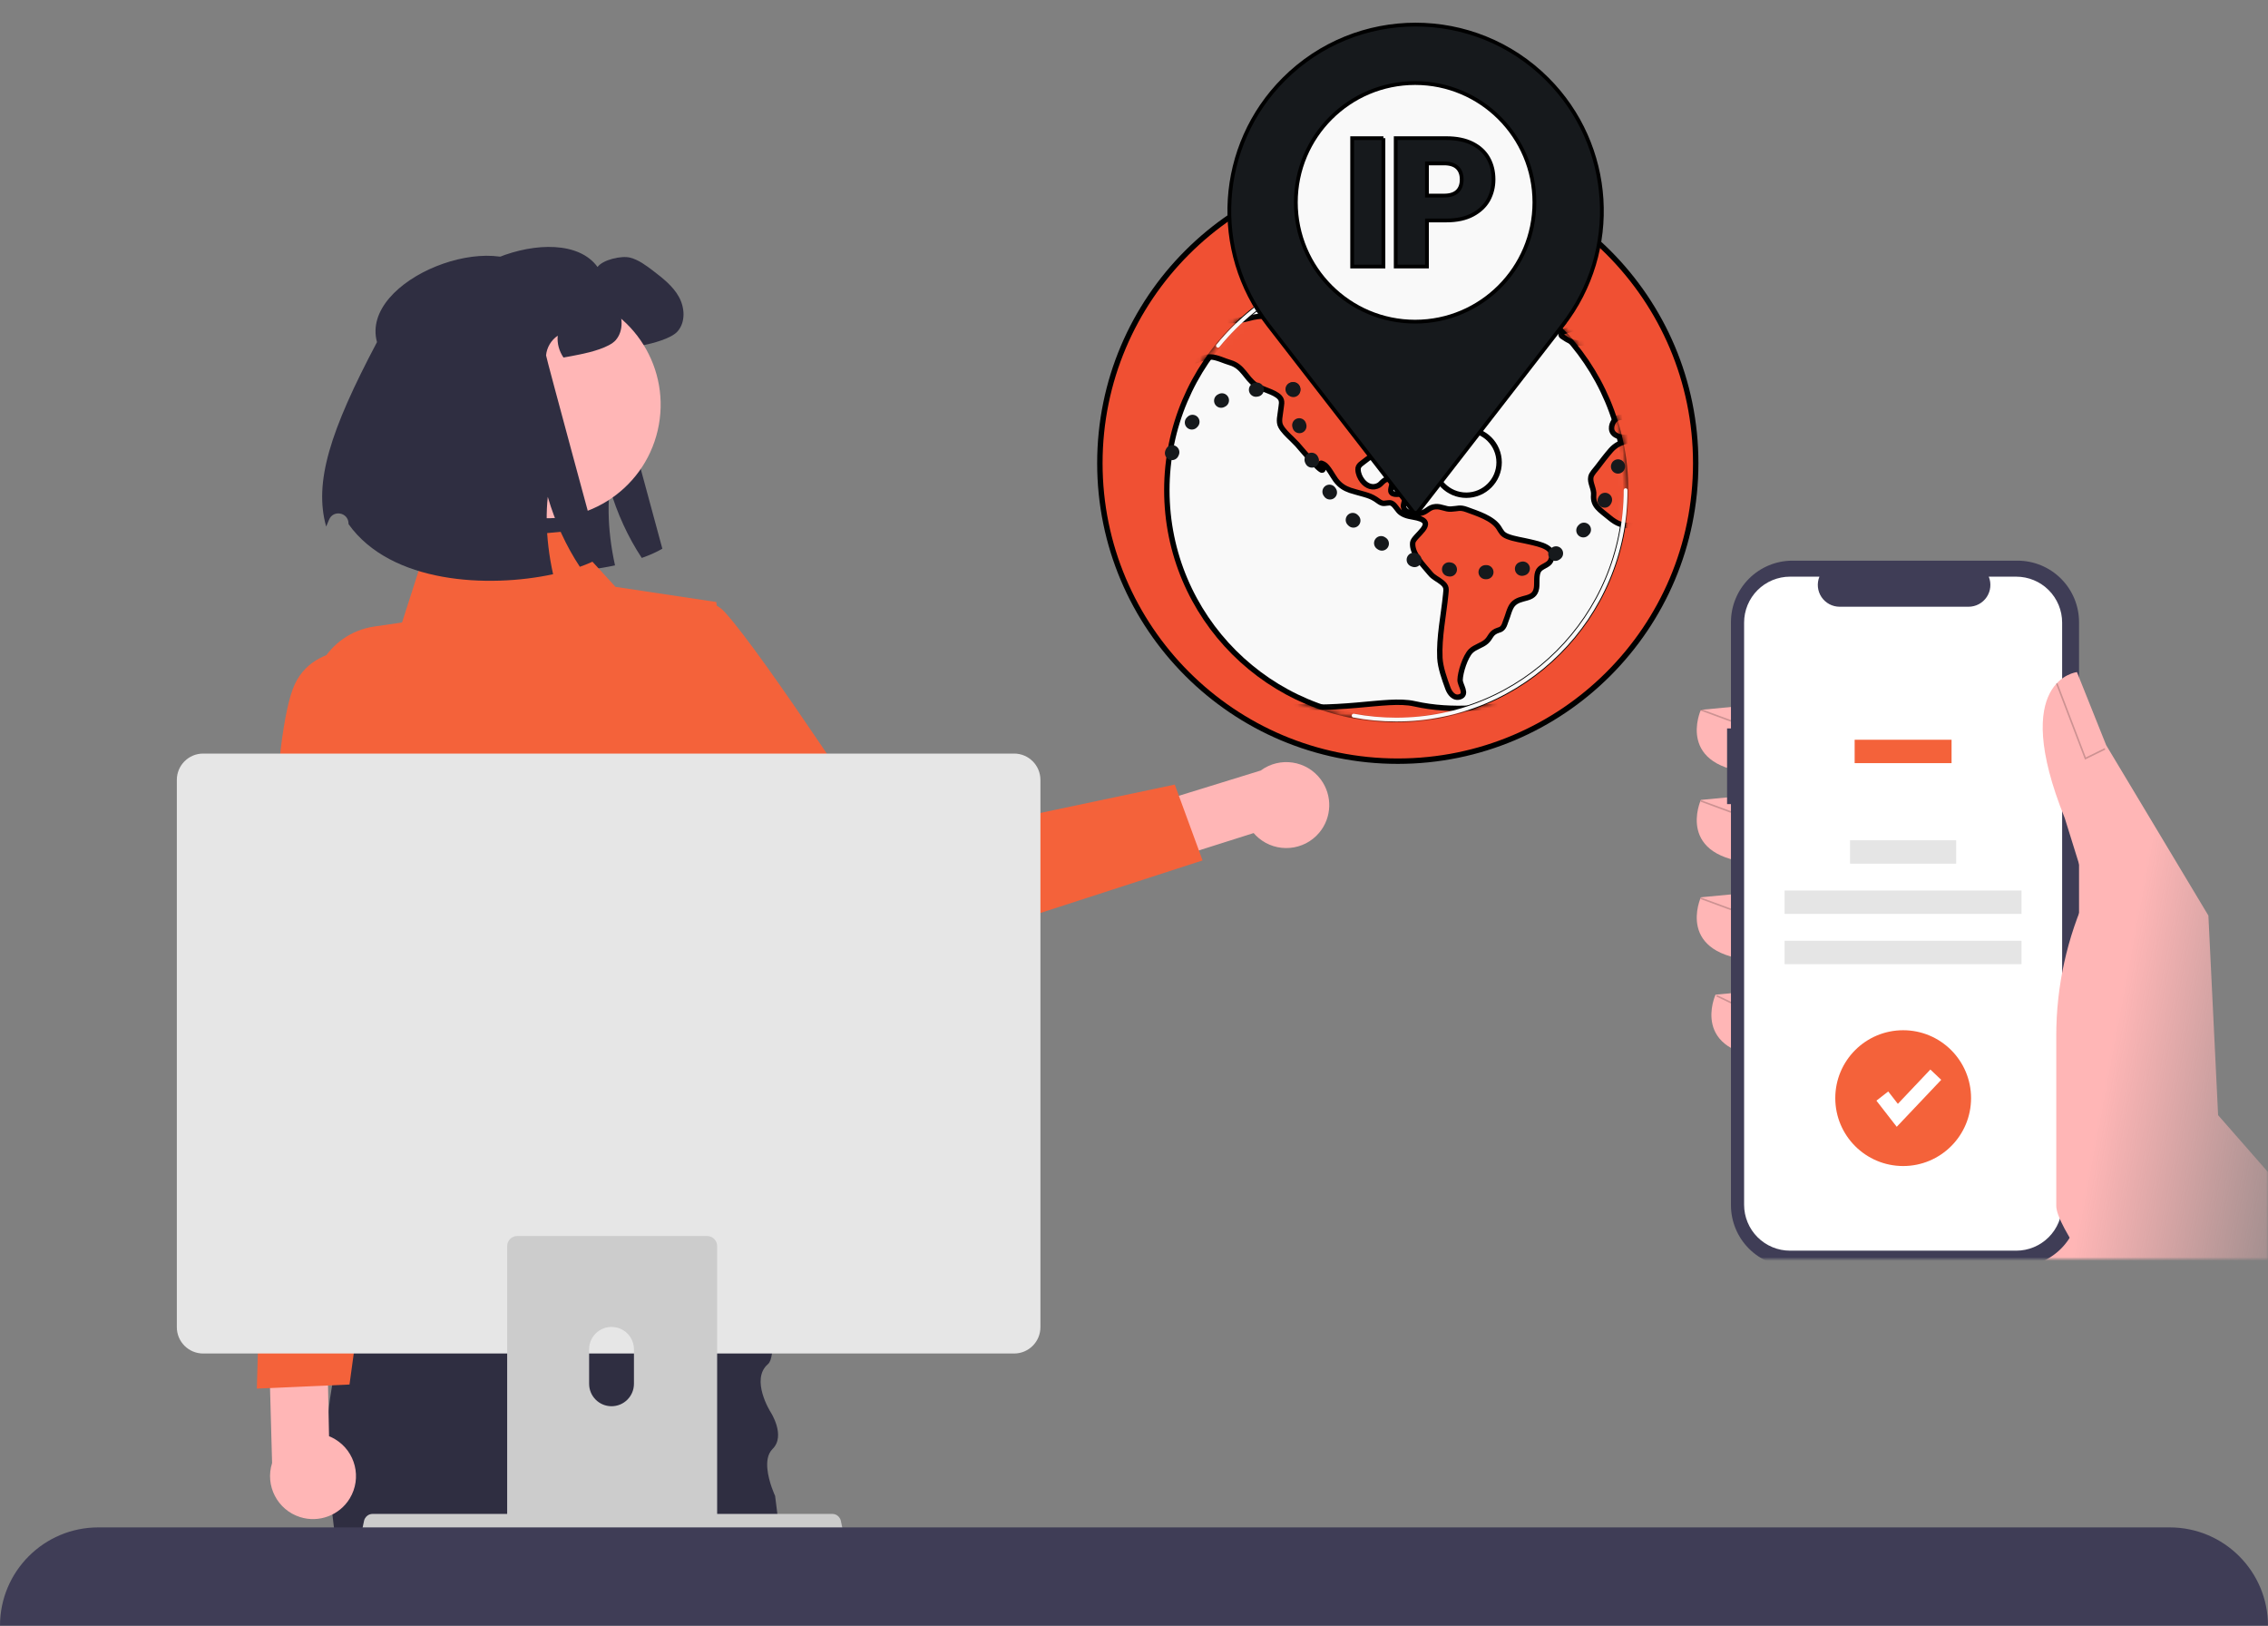 <svg width="600" height="430" xmlns="http://www.w3.org/2000/svg" fill="none">
 <rect width="100%" height="100%" fill="#808080" stroke="none"/>
 <mask id="mask0_409_40169" maskUnits="userSpaceOnUse" x="447" y="69" width="153" height="264">
  <rect x="447" y="69" width="153" height="264" fill="url(#paint0_linear_409_40169)" id="svg_1"/>
 </mask>
 <defs>
  <linearGradient id="paint0_linear_409_40169" x1="0.791" y1="0.593" x2="1.222" y2="0.733">
   <stop stop-color="white"/>
   <stop offset="1" stop-color="white" stop-opacity="0"/>
  </linearGradient>
 </defs>
 <g>
  <title>Layer 1</title>
  <path d="m116.115,88.152c-4.57,-16.66 32.287,-30.947 41.965,-17.53c1.346,-1.907 6.319,-3.066 8.601,-2.481c2.282,0.585 4.201,2.048 6.074,3.464c2.574,1.978 5.242,4.026 6.822,6.869c1.592,2.832 1.837,6.694 -0.304,9.151c-1.697,1.954 -6.706,3.218 -9.257,3.733c-1.778,0.363 -3.276,0.655 -4.564,0.866c-1.146,-1.673 -1.732,-3.745 -1.521,-5.769c-1.732,1.147 -2.902,3.113 -3.089,5.196c-0.035,0.433 14.382,53.48 14.382,53.48c-1.486,0.878 -3.324,1.697 -5.442,2.446c-3.592,-5.418 -6.541,-11.807 -8.484,-18.49c-0.445,4.131 -0.374,8.613 0.164,13.166c0.281,2.422 0.702,4.856 1.24,7.29c-17.132,3.698 -42.901,2.481 -54.112,-13.247c-0.002,-0.065 -0.003,-0.13 -0.005,-0.195c-0.08,-2.943 -4.096,-3.675 -5.17,-0.934c-0.272,0.694 -0.523,1.295 -0.746,1.773c-3.265,-11.679 0.96,-25.196 13.446,-48.788z" fill="#2F2E41" id="svg_2"/>
  <path d="m348.99,220.267c-4.054,4.808 -11.237,5.419 -16.045,1.366c-0.466,-0.393 -0.899,-0.823 -1.296,-1.285l-54.105,17.137l-8.419,-13.8l64.409,-19.883c5.054,-3.729 12.173,-2.655 15.901,2.399c3.119,4.228 2.935,10.043 -0.445,14.066z" fill="#FFB6B6" id="svg_3"/>
  <path d="m157.383,177.446c0,0 23.96,-26.95 34.397,-15.502c10.436,11.448 42.998,61.613 42.998,61.613l76.01,-16.037l7.351,20.06l-86.306,27.968c-6.488,2.102 -13.599,-0.078 -17.793,-5.456l-56.657,-72.646z" fill="#F4623A" id="svg_4"/>
  <path d="m209.422,423.11l-118.839,0l-0.108,-0.928l-0.07,-0.619l-1.021,-8.659l-1.446,-12.331l-0.557,-4.74c-0.039,-0.239 -0.077,-0.471 -0.108,-0.711c-0.487,-3.085 -0.765,-6.185 -0.866,-9.278c-0.147,-4.252 0.046,-8.496 0.502,-12.687l0,-0.023c0.247,-2.265 0.564,-4.508 0.959,-6.726c0.495,-2.853 1.09,-5.66 1.778,-8.404c0.789,-3.186 1.685,-6.286 2.667,-9.278c1.129,-3.502 2.366,-6.858 3.641,-10.028c0.139,-0.34 0.278,-0.68 0.41,-1.013l0.008,-0.007c6.726,-16.399 14.364,-27.601 14.364,-27.601l86.577,0c0,0 4.004,17.573 5.991,32.085c0.317,2.296 0.58,4.507 0.774,6.564c0.348,3.796 0.448,7.059 0.146,9.278c-0.185,1.376 -0.525,2.35 -1.051,2.798c-4.763,4.067 0.688,12.695 0.688,12.695c0,0 4.082,6.24 0.526,9.75c-0.704,0.695 -1.106,1.592 -1.299,2.597c-0.309,1.663 -0.039,3.595 0.387,5.304c0.425,1.716 1.012,3.209 1.337,3.974c0.147,0.34 0.24,0.533 0.24,0.533l0.603,4.771l0.587,4.592l0.998,7.886l0.301,1.392l1.554,7.267l0.132,0.619l0.193,0.928z" fill="#2F2E41" id="svg_5"/>
  <path d="m149.392,140.576l-36.336,3.236l-6.697,20.84l-7.298,1.057c-12.472,1.806 -19.894,14.886 -15.048,26.519l6.422,15.415c0,0 -9.432,29.115 2.152,41.348l4.93,53.879l-11.121,35.519l129.991,4.196l-22.142,-44.553l-0.657,-27.662c0,0 14.149,-50.001 1.031,-65.905l-5.118,-45.236l-26.665,-4l-13.443,-14.653z" fill="#F4623A" id="svg_6"/>
  <path d="m173.997,113.838c3.745,-16.149 -6.312,-32.277 -22.462,-36.021c-16.149,-3.744 -32.277,6.312 -36.021,22.462c-3.744,16.15 6.312,32.277 22.462,36.021c16.15,3.744 32.277,-6.312 36.021,-22.462z" fill="#FFB6B6" id="svg_7"/>
  <path fill="#2F2E41" id="svg_8" d="m99.732,90.492c-4.57,-16.66 32.287,-30.947 41.965,-17.53c1.346,-1.907 6.319,-3.066 8.601,-2.481c2.282,0.585 4.202,2.048 6.074,3.464c2.574,1.978 5.243,4.026 6.822,6.869c1.592,2.832 1.838,6.694 -0.304,9.151c-1.697,1.954 -6.705,3.218 -9.256,3.733c-1.779,0.363 -3.277,0.655 -4.564,0.866c-1.147,-1.673 -1.732,-3.745 -1.522,-5.769c-1.732,1.147 -2.902,3.113 -3.089,5.196c-0.035,0.433 14.382,53.48 14.382,53.48c-1.486,0.878 -3.323,1.697 -5.442,2.446c-3.592,-5.418 -6.541,-11.808 -8.484,-18.49c-0.444,4.131 -0.374,8.613 0.164,13.165c0.281,2.423 0.702,4.857 1.241,7.291c-17.133,3.698 -42.901,2.481 -54.112,-13.247c-0.002,-0.065 -0.004,-0.13 -0.006,-0.195c-0.08,-2.943 -4.096,-3.675 -5.17,-0.934c-0.272,0.694 -0.522,1.295 -0.746,1.773c-3.265,-11.679 0.96,-25.196 13.446,-48.788"/>
  <path d="m92.537,396.326c3.252,-5.382 1.525,-12.382 -3.858,-15.633c-0.521,-0.315 -1.067,-0.588 -1.632,-0.816l-1.141,-56.742l-15.772,-3.543l1.848,67.384c-1.909,5.982 1.394,12.379 7.377,14.288c5.006,1.597 10.454,-0.444 13.179,-4.938z" fill="#FFB6B6" id="svg_9"/>
  <path d="m103.51,172.458c0,0 -19.329,-4.639 -25.514,8.504c-6.185,13.144 -6.712,70.338 -6.712,70.338l-3.339,115.989l24.517,-1.081l19.551,-142.723l-8.504,-51.027z" fill="#F4623A" id="svg_10"/>
  <path d="m94.832,413.441c0.435,0.546 1.096,0.862 1.794,0.858l125.512,0c1.275,-0.001 2.308,-1.036 2.307,-2.312c-0.001,-0.158 -0.017,-0.316 -0.05,-0.471l-1.948,-9.254c-0.164,-0.767 -0.705,-1.399 -1.438,-1.678c-0.261,-0.102 -0.539,-0.155 -0.819,-0.155l-121.623,0c-0.281,0 -0.558,0.053 -0.82,0.155c-0.733,0.279 -1.274,0.911 -1.438,1.678l-1.948,9.254c-0.14,0.68 0.033,1.387 0.472,1.925z" fill="#CCCCCC" id="svg_11"/>
  <path d="m46.781,206.271l0,144.778c0.003,3.842 3.117,6.955 6.958,6.958l214.547,0c3.841,-0.003 6.955,-3.116 6.958,-6.958l0,-144.778c-0.009,-3.838 -3.12,-6.946 -6.958,-6.951l-214.547,0c-3.838,0.005 -6.949,3.113 -6.958,6.951z" fill="#E6E6E6" id="svg_12"/>
  <path d="m187.843,327.047c-0.255,-0.085 -0.525,-0.124 -0.796,-0.124l-50.192,0c-1.477,0 -2.683,1.199 -2.683,2.675l0,79.294l55.55,0l0,-79.294c0,-1.167 -0.758,-2.203 -1.879,-2.551zm-20.132,38.997c-0.016,3.278 -2.683,5.922 -5.961,5.907c-3.255,-0.023 -5.884,-2.652 -5.899,-5.907l0,-9.2c0.031,-3.271 2.713,-5.899 5.984,-5.868c3.232,0.031 5.845,2.644 5.876,5.868l0,9.2z" fill="#CCCCCC" id="svg_13"/>
  <path d="m0,430c0,-14.359 11.641,-26 26,-26l547.998,0c14.359,0 26,11.641 26,26l-599.998,0z" fill="#3F3D56" id="svg_14"/>
  <g mask="url(#mask0_409_40169)" id="svg_15">
   <path d="m598.222,356.419l2.077,39.884c0,0 -87.866,-83.629 -98.813,-108.098c-10.946,-24.469 9.659,-84.997 9.659,-84.997l45.718,25.112l41.359,128.099z" fill="#FFB6B6" id="svg_16"/>
   <path d="m463.49,186.467l-13.522,1.288c0,0 -7.083,15.454 14.81,16.742l-1.288,-18.03z" fill="#FFB6B6" id="svg_17"/>
   <path d="m463.49,210.29l-13.522,1.288c0,0 -7.083,15.454 14.81,16.742l-1.288,-18.03z" fill="#FFB6B6" id="svg_18"/>
   <path d="m463.49,236.047l-13.522,1.288c0,0 -7.083,15.454 14.81,16.742l-1.288,-18.03z" fill="#FFB6B6" id="svg_19"/>
   <path d="m467.365,261.803l-13.522,1.288c0,0 -7.083,15.454 14.81,16.742l-1.288,-18.03z" fill="#FFB6B6" id="svg_20"/>
   <path d="m456.898,192.674l1.026,0l0,-28.108c0,-2.136 0.421,-4.252 1.239,-6.226c0.817,-1.974 2.016,-3.767 3.526,-5.278c1.511,-1.511 3.304,-2.709 5.278,-3.526c1.974,-0.818 4.089,-1.238 6.226,-1.238l59.55,0c2.136,0 4.252,0.421 6.225,1.238c1.974,0.818 3.767,2.016 5.278,3.526c1.511,1.511 2.709,3.304 3.527,5.278c0.817,1.974 1.238,4.089 1.238,6.226l0,154.202c0,2.137 -0.421,4.252 -1.238,6.226c-0.818,1.973 -2.016,3.767 -3.527,5.277c-1.51,1.511 -3.304,2.709 -5.278,3.527c-1.973,0.818 -4.089,1.238 -6.225,1.238l-59.55,0c-4.315,0 -8.453,-1.714 -11.504,-4.764c-3.051,-3.051 -4.765,-7.189 -4.765,-11.504l0,-106.087l-1.026,0l0,-20.007z" fill="#3F3D56" id="svg_21"/>
   <path d="m473.555,152.529l7.773,0c-0.357,0.876 -0.494,1.827 -0.397,2.769c0.097,0.942 0.423,1.845 0.951,2.631c0.528,0.786 1.241,1.429 2.077,1.874c0.835,0.445 1.767,0.678 2.713,0.678l34.116,0c0.946,-0 1.878,-0.233 2.714,-0.678c0.835,-0.445 1.548,-1.089 2.076,-1.874c0.528,-0.786 0.855,-1.689 0.951,-2.631c0.097,-0.942 -0.04,-1.892 -0.397,-2.769l7.26,0c3.222,0 6.312,1.28 8.591,3.558c2.278,2.278 3.558,5.368 3.558,8.591l0,153.977c0,1.595 -0.314,3.175 -0.925,4.649c-0.61,1.474 -1.505,2.813 -2.633,3.941c-1.128,1.128 -2.468,2.023 -3.942,2.634c-1.474,0.61 -3.053,0.925 -4.649,0.925l-59.837,0c-1.595,0 -3.175,-0.315 -4.649,-0.925c-1.474,-0.611 -2.813,-1.506 -3.941,-2.634c-1.129,-1.128 -2.023,-2.467 -2.634,-3.941c-0.611,-1.474 -0.925,-3.054 -0.925,-4.649l0,-153.977c0,-1.595 0.314,-3.175 0.925,-4.649c0.611,-1.474 1.505,-2.813 2.634,-3.941c1.128,-1.128 2.467,-2.023 3.941,-2.634c1.474,-0.611 3.054,-0.925 4.649,-0.925" fill="white" id="svg_22"/>
   <path d="m516.288,195.665l-25.64,0l0,6.187l25.64,0l0,-6.187z" fill="#F4623A" id="svg_23"/>
   <path d="m517.503,222.254l-28.081,0l0,6.187l28.081,0l0,-6.187z" fill="#E5E5E5" id="svg_24"/>
   <path d="m534.792,235.543l-62.675,0l0,6.187l62.675,0l0,-6.187z" fill="#E5E5E5" id="svg_25"/>
   <path d="m534.792,248.834l-62.675,0l0,6.188l62.675,0l0,-6.188z" fill="#E5E5E5" id="svg_26"/>
   <path d="m658.878,377.192l-72.073,-82.226l-2.575,-52.802l-27.045,-45.074l-7.727,-19.318c0,0 -18.03,1.932 -3.22,38.635l6.118,19.64c-5.515,11.877 -8.371,24.813 -8.371,37.908l0,45.004c0,10.597 50.498,68.319 56.377,77.136l58.516,-18.903" fill="#FFB6B6" id="svg_27"/>
   <path opacity="0.2" d="m551.583,200.909l5.377,-2.643l-0.184,-0.373l-4.967,2.442l-7.499,-19.661l-0.388,0.148l7.661,20.087z" fill="black" id="svg_28"/>
   <path opacity="0.2" d="m450.034,187.556l-0.143,0.39l7.964,2.934l0.144,-0.39l-7.965,-2.934z" fill="black" id="svg_29"/>
   <path opacity="0.2" d="m450.034,211.653l-0.143,0.39l7.964,2.934l0.144,-0.39l-7.965,-2.934z" fill="black" id="svg_30"/>
   <path opacity="0.2" d="m450.034,237.412l-0.143,0.39l7.964,2.933l0.144,-0.389l-7.965,-2.934z" fill="black" id="svg_31"/>
   <path opacity="0.2" d="m454.203,263.18l-0.18,0.375l3.878,1.861l0.18,-0.374l-3.878,-1.862z" fill="black" id="svg_32"/>
   <path d="m503.484,308.418c9.919,0 17.96,-8.041 17.96,-17.96c0,-9.919 -8.041,-17.96 -17.96,-17.96c-9.92,0 -17.961,8.041 -17.961,17.96c0,9.919 8.041,17.96 17.961,17.96z" fill="#F4623A" id="svg_33"/>
   <path d="m501.781,298.04l-5.375,-6.912l3.126,-2.432l2.545,3.273l8.599,-9.077l2.875,2.724l-11.77,12.424z" fill="white" id="svg_34"/>
  </g>
 </g>
 <mask id="mask1" height="86" width="86" y="34" x="29" maskUnits="userSpaceOnUse">
  <circle id="circle4" fill="white" r="42.346" cy="77.267" cx="71.71"/>
 </mask>
 <g>
  <title>Layer 2</title>
  <g transform="matrix(1.433 0 0 1.433 -206.716 -80.625)" stroke="null" id="svg_80">
   <svg stroke="null" y="69.469" x="330.304" id="svg_35" fill="none" viewBox="0 0 144 145" height="145" width="144" class="featured_image">
    <circle stroke="null" id="svg_36" fill="#f05033" r="55" cy="72.29" cx="72"/>
    <circle stroke="null" id="circle1" fill="#F9F9F9" r="42.346" cy="77.267" cx="71.71"/>
    <mask stroke="null" height="86" width="86" y="34" x="29" maskUnits="userSpaceOnUse" id="svg_39">
     <circle stroke="null" id="circle1" fill="white" r="42.346" cy="77.267" cx="71.71"/>
    </mask>
    <g stroke="null" id="svg_38" mask="url(#svg_39)">
     <path stroke="null" id="svg_37" fill="#f05033" d="m213.621,104.861c-0.187,-0.74 -0.98,-0.064 -1.376,-0.19c-0.747,-0.275 -0.513,-0.888 -1.073,-1.247c-0.14,-0.084 -1.19,-0.655 -0.793,0.148c0.233,0.465 0.606,0.993 0.723,1.458c0.093,0.422 -0.257,0.76 -0.07,1.162c0.746,1.626 1.353,-0.127 1.749,-0.613c0.21,-0.275 0.956,-0.19 0.84,-0.718m-3.102,2.324c-1.12,-0.317 -4.221,1.901 -2.192,2.472c1.189,0.338 1.026,-0.254 1.585,-1.015c0.187,-0.253 1.493,-1.267 0.607,-1.457m-13.784,-16.923c-0.21,-0.338 -0.723,-0.507 -0.933,-0.824c-0.139,-0.211 0.047,-0.655 -0.023,-0.718c-0.163,-0.19 -0.56,-0.211 -0.63,-0.275c0.117,0.148 -0.699,-0.697 -0.559,-0.634c-0.793,-0.422 -3.405,-1.437 -4.315,-1.077c-2.192,0.866 -0.933,-0.211 -2.542,-0.803c-0.233,-0.085 -1.376,-0.444 -1.329,0.085c0.023,0.148 0.886,0.613 1.072,0.803c0.094,0.085 0.63,0.613 0.63,0.634c0.07,0.063 0.093,0.254 0.327,0.38c0.21,0.127 0.723,0.085 0.979,0.148c0.42,0.127 1.353,0.444 1.563,0.761c0.163,0.232 -0.21,0.634 -0.257,0.613c0.07,0.063 0.35,0.275 0.443,0.359c-0.14,-0.127 1.983,0.613 1.866,0.655c0.77,-0.042 0.723,-0.782 1.586,-0.613c0.397,0.085 0.723,0.718 1.236,0.908c1.026,0.401 1.353,0.38 0.886,-0.401m-14.226,-10.902c-0.21,-0.127 -1.47,-0.507 -0.793,0.085c0.42,0.275 1.562,2.472 1.586,0.972c0.023,-0.422 -0.397,-0.803 -0.793,-1.056m-1.073,2.472c0.513,0.549 2.262,1.859 2.845,0.718c1.026,-1.986 -2.798,-1.648 -2.845,-0.718m2.425,3c-0.07,-0.211 -2.495,0.401 -2.542,0.528c-0.396,0.93 -0.886,1.606 -0.606,2.62c0.63,2.113 0.42,-0.19 0.816,-0.296c0.35,-0.085 0.886,1.162 1.353,0.444c0.233,-0.359 -0.467,-0.93 -0.653,-1.246c-0.093,-0.211 0.396,-0.359 0.256,-0.528c-0.023,-0.021 -0.443,-0.275 -0.419,-0.211c-0.047,-0.127 -0.77,0.232 -0.537,-0.338c0.21,-0.465 2.776,0.465 2.332,-0.972m-2.705,-8.028c-0.257,-0.042 -0.653,0.021 -0.723,0.275c-0.187,0.676 -0.35,2.662 0.77,1.563c-0.094,0.085 0.256,-1.162 0.28,-1.077c-0.047,-0.317 0.419,-0.634 -0.327,-0.761m-0.886,-3.063c-0.443,0.296 -0.467,1.5 0.326,1.521c0.723,0 0.257,-1.986 -0.326,-1.521m-83.937,13.056c-1.306,-0.317 -2.845,-0.507 -4.081,-0.993c-0.98,-0.401 -1.096,-0.803 -1.633,-1.648c-1.143,-1.732 -3.895,-2.578 -5.901,-3.317c-1.26,-0.465 -1.633,-0.148 -2.892,-0.085c-1.003,0.063 -1.796,-0.528 -2.869,-0.444c-1.236,0.085 -1.563,0.972 -2.705,1.204c-0.863,0.169 -2.216,0.042 -2.799,-0.507c-1.026,-0.951 0.303,-1.859 -0.28,-2.683c-0.49,-0.676 -1.772,0.063 -2.332,-0.613c-0.49,-0.592 0.63,-1.944 -0.233,-2.366c-0.933,-0.465 -1.586,0.697 -2.052,0.972c-1.143,0.697 -2.332,0.19 -3.079,-0.761c-0.466,-0.592 -0.793,-1.352 -0.816,-2.092c-0.047,-0.845 0.77,-1.162 1.469,-1.754c0.583,-0.465 0.793,-0.57 0.98,-0.549c0.233,0.021 0.443,0.254 1.259,0.148c0.746,-0.085 0.49,-0.338 1.399,-0.444c0.606,-0.063 2.449,0.085 2.985,0.465c0.56,0.401 0.676,2.282 1.493,1.627c0.63,-0.528 -0.14,-1.775 -0.28,-2.387c-0.303,-1.373 -0.07,-1.268 1.259,-1.965c1.026,-0.528 1.073,-0.592 1.306,-1.606c0.327,-1.5 0.21,-1.394 1.329,-2.218c0.653,-0.486 0.56,-1.141 1.119,-1.648c0.14,-0.106 1.399,-0.571 1.633,-0.507c0.77,0.211 -0.07,0.296 0.233,0.655c0.093,0.106 -0.163,0.697 0.257,0.782c0.42,0.085 0.91,-0.76 1.166,-0.929c0.606,-0.359 2.099,-0.169 1.889,-1.077c-0.187,-0.803 -1.656,0.211 -2.216,-0.296c-2.472,-2.24 9.959,-2.049 2.006,-5.662c-1.306,-0.592 -1.423,-0.718 -2.122,-1.944c-0.093,-0.148 -0.63,-1.31 -0.77,-1.331c-0.84,-0.211 -0.093,0.19 -0.606,0.465c-0.746,0.401 -1.423,1.246 -2.122,0.042c-0.396,-0.697 -0.117,-0.887 -0.163,-1.099c-0.023,-0.148 -0.187,-0.296 -0.863,-0.634c-1.096,-0.57 -1.563,-0.803 -2.659,-0.655c-1.539,0.211 -1.539,0.317 -1.213,1.268c0.233,0.634 0.443,0.676 0.513,1.204c0.047,0.296 -0.327,0.422 -0.21,0.887c0.07,0.275 0.606,0.655 0.84,0.972c0.07,0.085 0.117,0.19 0.117,0.275c-0.023,0.507 -0.583,0.549 -0.84,0.951c-0.513,0.824 -0.14,0.359 -0.327,1.394c-0.07,0.401 0.303,0.634 -0.257,0.718c-1.073,0.169 -1.376,-1.394 -1.679,-1.838c-0.327,-0.486 -0.653,-0.718 -1.096,-0.866c-0.42,-0.169 -0.933,-0.254 -1.586,-0.422c-0.117,-0.042 -0.397,-0.063 -0.746,-0.106c-0.723,-0.085 -1.702,-0.19 -1.843,-0.275c-0.443,-0.296 -0.14,-0.655 -0.396,-1.056c0,-0.021 -0.023,-0.021 -0.023,-0.042c-0.047,-0.063 -0.093,-0.106 -0.163,-0.127c-0.21,-0.085 -0.443,0.085 -0.56,-0.169c-0.14,-0.254 -0.21,-0.486 -0.233,-0.697c-0.093,-0.655 0.28,-1.141 1.003,-1.521c0.07,-0.042 1.05,-0.359 1.05,-0.317c0.047,-0.063 0.28,-0.57 0.21,-0.528c0.163,-0.148 1.376,-1.437 1.679,-1.331c0.443,0.169 0,1.415 1.213,1.246c1.423,-0.19 0.233,-1.141 0.327,-1.648c0.117,-0.697 0.956,-1.014 1.05,-1.669c0,0.021 -0.28,-1.331 -0.233,-1.289c-0.42,-0.486 -1.912,-0.57 -2.192,-0.296c-0.21,0.211 0.723,1.373 -0.397,1.669c-0.98,0.254 -0.21,-0.613 -0.863,-1.077c-0.397,-0.275 -0.606,0.232 -0.63,0.232c-0.186,-0.106 -0.396,-0.19 -0.7,-0.422c-0.35,-0.275 -0.653,-1.141 -1.073,-1.796c-0.443,-0.74 -0.98,-1.225 -1.772,-0.444c-0.7,0.697 0.117,1.268 0.746,1.796c0.606,0.528 1.026,1.014 -0.257,1.585c-0.117,0.042 -0.257,0.085 -0.443,0.127c-1.073,0.169 -3.079,-0.063 -3.895,-0.211c-1.656,-0.338 -3.522,0.063 -5.364,0c0.047,0 -0.793,-0.803 -1.003,-0.93c-0.63,-0.338 -1.819,-0.401 -2.495,-0.549c-2.356,-0.528 -4.081,-0.76 -6.414,-0.085c-3.615,1.035 -7.183,-0.19 -10.938,-0.613c-1.912,-0.211 -3.615,0.169 -5.341,0.739c-0.443,0.148 -1.493,0.211 -1.329,0.866c0.117,0.465 1.236,0.507 1.516,0.803c1.096,1.162 -0.676,0.528 -0.467,1.458c0.117,0.549 1.236,0.38 1.353,0.993c0.21,1.225 -2.892,1.014 -2.169,2.451c0.257,0.507 2.892,1.754 3.498,1.88c0.98,0.211 2.006,-0.106 2.869,-0.359c1.213,-0.359 2.705,-1.141 4.011,-1.099c1.073,0.021 2.542,0.761 3.592,1.056c2.356,0.697 2.799,2.768 4.665,4.12c1.213,0.866 3.428,1.204 4.431,2.261c0.63,0.676 0.303,1.437 0.21,2.409c-0.093,0.951 -0.443,2.07 0,2.916c0.42,0.803 1.259,1.606 2.052,2.366c0.373,0.359 0.7,0.697 1.003,1.014c0.676,0.761 4.151,4.986 4.641,4.754c0.583,-0.296 -1.143,-1.817 0.257,-1.099c0.77,0.401 1.679,2.218 2.192,2.894c0.816,1.077 1.656,1.563 2.682,1.923c0.746,0.254 1.586,0.444 2.589,0.74c0.909,0.275 1.353,0.422 2.122,0.908c0.397,0.254 0.746,0.592 1.189,0.718c0.513,0.148 1.213,-0.19 1.702,0c0.7,0.275 1.096,1.352 1.796,1.817c0.98,0.655 1.936,0.655 2.985,0.908c3.755,0.93 -0.7,3.296 -0.84,4.563c-0.233,2.007 1.959,4.162 3.219,5.683c0.653,0.803 1.376,1.014 2.169,1.669c0.933,0.761 0.793,1.204 0.7,2.218c-0.373,3.803 -1.259,7.902 -1.073,11.726c0.093,1.775 0.863,3.908 1.493,5.62c0.303,0.803 1.05,1.922 2.216,1.542c1.446,-0.486 0,-2.155 0.023,-3.106c0.023,-1.394 0.956,-4.331 1.982,-5.345c0.77,-0.76 2.076,-1.035 2.869,-1.753c0.793,-0.719 0.746,-1.395 1.749,-1.902c0.606,-0.295 0.933,-0.19 1.353,-0.76c0.257,-0.338 0.35,-0.824 0.513,-1.205c0.373,-0.866 0.63,-2.239 1.259,-2.978c1.399,-1.606 4.011,-0.592 4.385,-3.042c0.14,-0.951 -0.117,-2.387 0.397,-3.232c0.466,-0.761 1.796,-0.93 2.192,-1.754c1.213,-2.493 -1.935,-3.063 -3.871,-3.528m-16.326,-39.697c-0.886,-0.507 -0.84,-1.183 -1.563,-1.796c-0.21,-0.19 -0.49,-0.338 -0.793,-0.486c-0.583,-0.275 -1.236,-0.507 -1.726,-0.803c-0.863,-0.507 -1.539,-1.394 -2.379,-1.901c-0.257,-0.148 -0.536,-0.275 -0.816,-0.338c-0.91,-0.211 -4.804,-0.38 -5.108,0.634c-0.047,0.085 -0.07,0.19 -0.093,0.275c-0.35,1.5 2.915,1.775 3.965,2.07c1.306,0.38 2.612,0.93 3.148,2.113c0.28,0.613 0,1.437 0.303,2.049c0.397,0.803 1.05,0.993 1.889,1.415c0.513,0.254 1.166,0.74 1.772,0.972c0.117,0.042 0.257,0.085 0.35,0.106c1.469,0.254 1.236,-0.422 1.796,-1.268c0.28,-0.423 1.166,-1.014 1.189,-1.563c0.07,-1.225 -1.119,-1.014 -1.936,-1.479m-14.833,-5.324c-0.863,-0.148 -1.842,0.697 -0.793,1.225c1.166,0.592 1.889,-1.225 0.793,-1.225m-3.965,0.359c-1.656,0.908 1.003,2.303 1.399,1.817c1.259,-1.014 0.163,-2.662 -1.399,-1.817m-0.28,2.725c-0.187,-0.486 -1.003,-0.655 -1.329,-1.014c-0.513,-0.57 -0.56,-1.563 -1.399,-1.88c-1.143,-0.444 -2.566,0.655 -3.732,0.422c-1.213,-0.254 -7.346,-2.218 -6.414,0.634c0.443,1.331 2.379,0.613 3.382,0.951c1.166,0.401 1.866,1.69 2.985,2.028c1.213,0.359 2.332,-0.507 3.592,-0.38c0.886,0.106 3.755,1.31 2.915,-0.761m-4.058,-5.092c-0.49,-0.401 -3.079,-0.824 -3.872,-1.12c-0.863,-0.338 -0.98,-0.422 -1.796,-0.254c-0.303,0.063 -2.379,0.845 -1.143,1.31c1.189,0.444 2.682,1.352 3.942,1.479c0.956,0.085 4.128,-0.38 2.869,-1.416m-0.536,-2.26c-0.14,-1.31 -3.125,-0.169 -2.356,0.613c0.56,0.444 2.449,0.232 2.356,-0.613m7.696,2.725c-0.21,-0.507 -1.493,-0.887 -1.959,-1.141c-0.467,-0.275 -0.56,-0.592 -1.236,-0.592c-0.466,0 -1.586,0.232 -0.84,0.887c0.583,0.528 1.096,1.12 1.819,1.394c0.7,0.275 2.682,0.592 2.216,-0.549m15.836,-7.415c-1.329,-0.338 -2.729,-0.592 -4.081,-0.824c-1.539,-0.275 -2.729,0.063 -4.268,0.338c-1.516,0.275 -3.055,0.528 -4.571,0.803c-0.746,0.127 -1.656,0.021 -1.329,0.697c0.746,1.542 5.108,0.254 5.411,0.866c0.397,0.761 -2.705,0.803 -2.915,0.782c-1.353,-0.169 -2.472,-1.035 -3.685,-1.352c-0.63,-0.169 -2.962,0.148 -2.822,0.951c0.163,0.93 2.332,1.817 3.195,2.113c0.536,0.169 1.026,0.422 1.539,0.359c0.396,-0.042 1.539,-1.014 1.819,-0.528c0.397,0.676 -2.052,1.944 -2.449,1.986c-0.257,0.021 -3.708,-1.331 -2.659,0.042c0.397,0.528 1.376,0.169 1.843,0.549c0.373,0.296 0.513,1.669 0.98,1.669l2.635,0c0.63,0 3.055,0.359 3.545,0c1.749,-1.204 -1.656,-1.521 -2.519,-1.352c-0.583,0.127 -2.052,0.993 -2.379,0.106c-0.327,-0.908 1.283,-0.718 1.819,-0.697c0.816,0.042 2.635,0.634 3.335,0.359c0.606,-0.232 0.397,-0.866 0.77,-1.437c0.28,-0.422 1.003,-0.634 1.213,-1.077c0.07,-0.148 -0.163,-0.486 -0.233,-0.465c0.327,-0.38 1.073,-0.676 1.796,-0.993c0.98,-0.444 4.151,-1.437 4.828,-2.134c0.583,-0.676 0,-0.549 -0.816,-0.761m-18.961,4.268c-0.513,-0.866 -3.428,-0.507 -2.519,0.38c0.56,0.296 3.288,0.908 2.519,-0.38m1.143,0.127c0.35,0.507 1.026,0.528 1.189,-0.063c0.21,-0.739 -1.702,-0.972 -1.189,0.063m44.196,-2.873c-0.024,-2.091 -13.154,-2.535 -15.183,-2.197c-3.032,0.486 -6.927,0.444 -9.352,2.155c-1.376,0.972 -2.309,1.585 -3.988,2.07c-0.816,0.254 -1.843,0.338 -1.679,1.289c0.093,0.528 1.399,2.007 2.029,2.028c1.213,0.042 2.845,-0.169 3.988,0.254c1.329,0.507 2.775,2.091 3.801,3c2.076,1.817 1.913,5.113 2.659,7.5c0.257,0.824 0.816,2.113 1.866,2.387c1.702,0.444 1.563,-2.324 2.356,-3.127c0.63,-0.655 1.026,-0.296 1.889,-0.465c0.886,-0.19 1.119,-0.465 1.703,-1.077c1.026,-1.12 2.052,-1.352 3.592,-1.859c2.029,-0.676 4.105,-3.613 3.732,-5.662c-0.233,-1.31 -1.936,-2.789 -0.956,-3.951c0.699,-0.761 3.545,-1.162 3.545,-2.345m1.796,13.542c-1.097,-0.19 -2.309,-0.444 -3.336,-0.401c-0.792,0.021 -1.539,0.317 -2.262,0.613c-0.35,0.148 -0.42,0.57 -0.093,0.782c1.049,0.718 1.819,1.225 3.265,1.225c1.936,0 2.052,-0.317 2.799,-1.542c0.14,-0.275 -0.024,-0.634 -0.373,-0.676m101.032,-2.155c-1.726,-0.57 -3.125,-1.415 -4.735,-0.676c-1.585,0.718 -3.055,0.803 -4.967,0.486c-1.796,-0.296 -2.332,-1.838 -3.872,-2.578c-1.492,-0.718 -3.918,-0.275 -5.504,-0.275c-0.769,0 -1.446,-0.085 -2.099,0.232c-0.909,0.444 -1.073,1.373 -2.215,1.5c-0.63,0.063 -2.123,-0.317 -2.729,-0.528c-1.33,-0.507 -0.816,-1.204 -1.726,-1.944c-0.396,-0.317 -1.936,-0.634 -2.402,-0.592c-1.143,0.106 -1.073,1.141 -2.262,1.141c-0.467,0 -2.099,-0.486 -2.496,-0.739c-1.493,-1.014 0.187,-1.099 0.28,-2.028c0.163,-1.563 -2.775,-1.289 -3.848,-1.373c-1.656,-0.127 -3.778,-0.634 -5.411,-0.422c-1.633,0.211 -3.288,1.437 -4.711,2.113c-0.467,0.232 -1.376,0.486 -1.749,0.845c-0.63,0.613 -0.56,1.141 -1.423,1.648c-0.49,0.296 -1.539,0.908 -2.146,0.93c-0.956,0.042 -1.422,-0.634 -2.379,-0.571c-0.629,0.042 -1.912,0.634 -2.425,0.951c-0.257,0.148 -0.536,0.148 -0.746,0.38c-0.374,0.401 -0.07,1.162 -0.677,1.437c-0.676,0.296 -1.842,-0.423 -2.542,-0.465c-1.236,-0.063 -1.119,0.613 -2.099,0.993c-1.283,0.486 -2.962,0.042 -4.268,0.592c-1.679,0.718 -3.055,2.472 -4.828,2.958c-0.536,0.148 -1.282,0.275 -1.679,-0.38c-0.723,-1.225 1.376,-0.845 1.913,-1.352c0.933,-0.887 -0.98,-1.5 -2.123,-1.923c-0.163,-0.063 -0.303,-0.127 -0.443,-0.169c-1.259,-0.549 -3.521,-2.071 -4.897,-2.134c-1.493,-0.063 -3.499,1.732 -4.665,2.387c-0.723,0.401 -1.329,0.74 -1.889,1.162c-0.397,0.275 -0.746,0.613 -1.096,1.014c-0.793,0.887 -3.219,2.683 -3.335,3.866c-0.047,0.444 0.723,1.606 1.166,1.838c1.003,0.549 1.329,-0.38 2.309,-0.254c1.213,0.169 1.422,3.232 3.312,1.458c0.326,-0.317 0.816,-1.627 0.862,-2.049c0.094,-0.761 -0.536,-1.458 -0.256,-2.176c0.117,-0.296 0.979,-1.204 1.866,-1.754c0.723,-0.465 1.422,-0.676 1.726,-0.169c0.023,0.021 0.023,0.063 0.046,0.085c0.327,1.077 -3.661,2.472 -0.816,3.507c0.56,0.211 2.052,-0.507 2.472,0.148c0.583,0.887 -1.306,0.718 -1.656,1.056c-0.49,0.486 -0.093,1.077 -0.839,1.563c-0.77,0.507 -2.076,0.93 -2.986,1.183c-1.352,0.38 -2.845,-0.148 -4.198,0.106c-1.352,0.254 -2.658,1.352 -3.685,2.113c-0.676,0.486 -1.632,1.014 -1.819,1.838c-0.21,1.014 1.12,1.817 0.373,2.768c-0.536,0.676 -1.399,0.148 -2.169,0.465c-0.886,0.359 -1.516,1.88 -0.839,2.747c0.839,1.099 3.522,1.099 4.431,0.232c0.676,-0.655 0.14,-1.817 0.98,-2.556c0.513,-0.465 1.795,-1.035 2.472,-1.141c1.446,-0.232 1.469,0.592 2.239,1.373c0.28,0.296 1.656,1.521 2.052,1.563c2.169,0.211 -0.933,-2.62 -1.026,-3.211c-0.047,-0.232 0.093,-0.93 0.35,-1.056c0.629,-0.296 0.489,0.085 0.839,0.444c0.42,0.423 0.793,1.289 1.26,1.796c0.653,0.74 1.842,3.085 2.705,3.148c0.863,0.063 0.607,-1.077 1.33,-0.972c0.606,0.085 0.932,1.373 1.842,1.563c0.793,0.148 1.656,-0.422 2.472,-0.275c1.166,0.232 1.796,1.415 1.19,2.366c-0.723,1.12 -3.079,0.613 -4.432,0.38c-0.769,-0.127 -1.912,-0.507 -2.682,-0.444c-1.213,0.106 -1.352,1.056 -2.705,0.803c-0.816,-0.148 -2.192,-0.655 -2.892,-1.099c-1.003,-0.613 -0.327,-0.359 -0.653,-1.268c-0.303,-0.824 -0.093,-0.634 -1.12,-0.697c-1.026,-0.063 -2.145,0.127 -3.171,0.19c-2.286,0.148 -4.432,0.38 -5.901,2.071c-0.886,1.014 -1.703,2.091 -2.519,3.169c-0.373,0.507 -1.026,1.12 -1.166,1.754c-0.233,1.056 0.63,2.197 0.513,3.338c-0.186,2.028 1.236,2.768 2.846,4.12c1.492,1.246 2.448,1.563 4.407,1.542c0.723,0 1.33,-0.021 2.006,-0.232c0.7,-0.211 1.353,-0.866 2.146,-0.739c0.49,0.085 1.119,0.782 1.632,0.972c1.097,0.402 0.933,-0.232 1.306,0.887c0.234,0.739 0,1.521 0.304,2.261c0.256,0.634 0.816,1.289 1.166,1.859c1.119,1.775 0.886,2.261 0.536,4.141c-0.303,1.585 0.746,2.303 1.12,3.803c0.186,0.76 -0.024,1.5 0.373,2.239c0.326,0.634 1.026,1.246 1.492,1.839c1.19,1.457 1.563,2.239 3.569,2.302c2.215,0.064 2.752,-0.169 3.895,-1.774c0.466,-0.655 0.699,-1.035 0.862,-1.796c0.234,-1.014 0.234,-0.929 0.98,-1.606c0.863,-0.803 0.443,-0.93 0.653,-1.923c0.163,-0.803 0.606,-1.12 1.213,-1.711c1.213,-1.183 1.422,-2.113 1.049,-3.824c-0.14,-0.613 -0.629,-1.056 -0.793,-1.627c-0.28,-1.014 0.21,-1.268 0.84,-1.923c1.119,-1.162 2.869,-2.197 3.522,-3.655c0.326,-0.718 0.513,-1.986 -0.187,-2.599c-0.863,-0.74 -2.356,-0.296 -3.428,-1.014c-1.306,-0.866 -2.146,-1.373 -2.799,-2.725c-0.187,-0.401 -2.402,-4.437 -2.122,-4.606c0.233,-0.127 3.055,2.852 3.358,3.232c1.026,1.289 1.563,3.782 3.708,3.782c1.213,0 3.755,-0.887 4.618,-1.521c1.26,-0.908 1.913,-3.232 0.023,-4.141c-1.142,-0.549 -1.002,0.359 -2.005,0.507c-1.073,0.148 -1.423,-0.782 -1.913,-1.606c-0.28,-0.486 -1.073,-1.416 0,-1.563c0.653,-0.085 1.353,1.373 2.076,1.563c0.816,0.211 1.493,-0.169 2.309,0.169c1.143,0.444 1.119,0.718 2.495,0.718c2.216,0 2.986,0.528 4.502,2.197c1.026,1.12 1.655,2.535 2.402,3.824c0.956,1.627 1.586,2.831 2.705,0.782c0.863,-1.563 1.469,-2.218 2.939,-3.317c0.653,-0.486 1.422,-1.352 2.215,-1.648c1.027,-0.401 1.143,-0.127 1.68,0.803c0.583,1.035 0.419,1.077 1.446,1.563c0.349,0.169 0.676,-0.106 1.072,0.19c0.304,0.232 0.467,1.141 0.537,1.437c0.35,1.437 0.28,2.62 1.306,3.909c0.373,0.465 0.979,1.394 1.632,0.74c0.49,-0.507 -0.583,-1.732 -0.909,-2.155c-0.28,-0.359 -1.516,-1.31 -0.467,-1.606c0.957,-0.275 1.167,1.415 2.006,1.542c1.423,0.19 3.055,-2.578 2.239,-3.676c-0.443,-0.613 -1.702,-0.57 -1.772,-1.458c-0.094,-1.31 1.632,-0.423 2.285,-0.444c1.283,-0.021 3.755,-1.754 4.455,-2.62c0.723,-0.887 1.096,-3.085 0.816,-4.225c-0.21,-0.887 -1.003,-1.31 -0.77,-2.261c0.257,-1.014 1.33,-1.204 2.309,-0.718c0.817,0.38 0.957,1.563 1.749,1.754c1.96,0.465 0.187,-1.542 0.117,-1.965c-0.093,-0.592 0.28,-1.5 0.886,-1.859c0.723,-0.422 1.773,0.085 2.496,-0.254c1.073,-0.507 2.145,-2.979 2.425,-4.035c0.14,-0.507 0.164,-1.458 -0.046,-1.944c-0.373,-0.887 -1.749,-0.951 -1.54,-1.923c0.21,-0.993 2.356,-2.324 3.382,-2.493c1.773,-0.296 3.219,0.317 4.758,-0.571c0.56,-0.338 3.941,-2.916 4.408,-0.908c0.303,1.373 -3.055,2.324 -3.289,3.761c-0.186,1.204 0.607,3.549 2.076,2.641c1.306,-0.803 2.379,-2.493 2.635,-3.845c0.304,-1.669 1.68,-1.5 3.359,-2.091c0.863,-0.296 1.702,-0.803 2.589,-1.014c0.513,-0.127 1.189,0.021 1.656,-0.148c0.793,-0.296 3.171,-2.451 3.475,-3.19c0.723,-1.627 -2.846,-2.134 -4.105,-2.556m-70.83,19.543c-0.91,0.465 -3.265,-0.507 -4.315,-0.592c-1.656,-0.127 -3.405,0.042 -2.425,-1.923c0.396,-0.803 0.606,-0.972 1.586,-1.141c0.746,-0.127 2.565,-0.19 2.822,0.676c0.303,0.887 4.408,1.923 2.332,2.979m5.014,2.345c-1.516,0 -1.259,-1.923 -1.749,-2.873c-0.56,-1.056 -1.539,-2.578 0.56,-2.704c0.793,-0.063 1.353,0.444 1.679,1.099c0.093,0.169 0.163,0.338 0.21,0.528c0.117,0.359 0.187,0.74 0.21,1.077c0.093,0.951 0.7,2.873 -0.91,2.873m-0.21,25.162c-0.956,1.014 -1.399,1.606 -1.539,2.979c-0.093,1.077 0.233,3.253 2.076,2.324c0.979,-0.486 1.143,-2.535 1.352,-3.444c0.21,-0.929 -0.373,-3.465 -1.889,-1.859m28.733,-6.993c-0.093,-0.042 -3.335,-1.838 -2.332,-0.359c0.537,0.782 4.105,5.028 4.431,2.261c0.117,-0.993 -1.189,-1.373 -2.099,-1.901m2.916,2.747c-0.373,1.289 2.635,2.218 3.475,1.458c1.749,-1.563 -2.869,-2.873 -3.475,-1.458m5.201,-4.585c-0.14,-0.634 0.326,-1.521 -0.42,-1.923c-1.073,-0.57 -1.236,0.549 -1.563,1.183c-0.326,0.655 -0.513,1.014 -1.236,1.415c-0.443,0.254 -2.052,0.38 -1.306,1.246c0.723,0.824 2.239,2.493 3.638,1.986c0.537,-0.19 1.003,-1.479 1.166,-1.901c0.374,-1.035 -0.069,-0.993 -0.279,-2.007m19.684,14.641c-0.35,-1.817 -2.566,-2.493 -3.895,-3.824c-0.607,-0.613 -1.05,-1.965 -1.796,-2.366c-2.006,-1.077 -0.91,1.246 -1.936,1.775c-1.679,0.866 -1.772,-1.88 -2.099,-2.366c-0.863,-1.246 -2.519,-0.169 -3.242,0.486c-1.002,0.887 -1.725,0.571 -2.728,1.162c-0.77,0.444 -1.05,1.627 -2.006,1.986c-0.77,0.275 -2.122,0.507 -2.705,1.014c-0.77,0.676 -0.234,1.606 0.023,2.535c0.257,0.993 0.373,2.345 0.886,3.254c0.583,1.035 1.236,0.824 2.426,0.824c1.049,0 1.632,-0.021 2.542,-0.359c1.259,-0.486 1.936,-1.352 3.335,-0.803c0.49,0.19 0.886,0.718 1.399,0.845c0.467,0.127 0.747,-0.085 1.12,-0.042c1.819,0.148 1.026,1.077 2.215,2.134c1.33,1.183 4.175,0.338 5.131,-0.782c1.4,-1.606 1.749,-3.402 1.33,-5.472"/>
     <path stroke="null" id="path1" fill="#f05033" d="m113.281,116.691c-8.526,-1.651 -7.426,0 -17.878,0c-6.667,0.506 -12.928,1.65 -20.354,0c-5.33,-1.185 -14.028,1.925 -27.506,0c-13.478,-1.926 -9.352,0.275 -23.105,-2.2c-13.753,-2.476 -15.403,9.077 -5.501,10.452c9.902,1.375 62.988,1.925 126.527,2.2c63.539,0.275 67.389,-6.601 62.438,-8.802c-4.951,-2.2 -23.105,1.375 -32.732,-1.65c-9.627,-3.026 -23.379,4.126 -35.482,0c-12.103,-4.126 -17.879,1.65 -26.406,0"/>
    </g>
    <path stroke="#F9F9F9" id="path1" stroke-linecap="round" stroke-width="0.7" d="m114.057,77.267c0,23.387 -18.959,42.345 -42.346,42.345c-2.687,0 -5.316,-0.25 -7.865,-0.729m33.651,-75.208c-7.141,-5.49 -16.082,-8.754 -25.786,-8.754c-13.285,0 -25.141,6.118 -32.905,15.69"/>
    <path stroke="#16191C" id="path1" stroke-dasharray="0.17 6.6" stroke-linecap="round" d="m52.707,58.616c0.697,12.921 11.469,35.831 38.785,33.646c6.831,0 17.931,-6.671 21.168,-19.39" stroke-width="2.603" stroke-linejoin="round"/>
    <path stroke="#16191C" id="path1" stroke-dasharray="0.17 6.6" stroke-linecap="round" d="m52.731,58.66c-12.73,-1.56 -22.334,6.064 -23.815,16.837" stroke-width="2.603" stroke-linejoin="round"/>
    <circle stroke="null" id="circle1" fill="#F9F9F9" r="6.056" cy="72.143" cx="84.649"/>
   </svg>
  </g>
  <g stroke="null" id="svg_45">
   <path stroke="null" id="path7" fill="#16191C" d="m413.445,85.985l-38.251,49.328c-0.353,0.455 -1.042,0.455 -1.395,0l-38.246,-49.328c-15.211,-19.617 -13.458,-47.491 4.097,-65.047c19.246,-19.246 50.45,-19.246 69.696,0c17.555,17.555 19.313,45.425 4.098,65.047z"/>
   <circle stroke="null" id="circle7" fill="#F9F9F9" r="31.556" cy="53.523" cx="374.372"/>
   <path stroke="null" id="path8" fill="#16191C" d="m365.985,36.549l0,33.95l-8.27,0l0,-33.95l8.27,0"/>
   <path stroke="null" id="path9" fill="#16191C" d="m395.108,47.478c0,1.967 -0.451,3.772 -1.354,5.417c-0.903,1.612 -2.289,2.918 -4.159,3.917c-1.87,0.999 -4.191,1.499 -6.964,1.499l-5.126,0l0,12.187l-8.27,0l0,-33.95l13.396,0c2.708,0 4.997,0.467 6.867,1.402c1.87,0.935 3.273,2.225 4.208,3.869c0.935,1.644 1.402,3.53 1.402,5.658m-13.106,4.256c1.58,0 2.757,-0.371 3.53,-1.112c0.774,-0.742 1.161,-1.789 1.161,-3.143c0,-1.354 -0.387,-2.402 -1.161,-3.143c-0.774,-0.742 -1.951,-1.112 -3.53,-1.112l-4.498,0l0,8.512l4.498,0"/>
  </g>
 </g>
</svg>